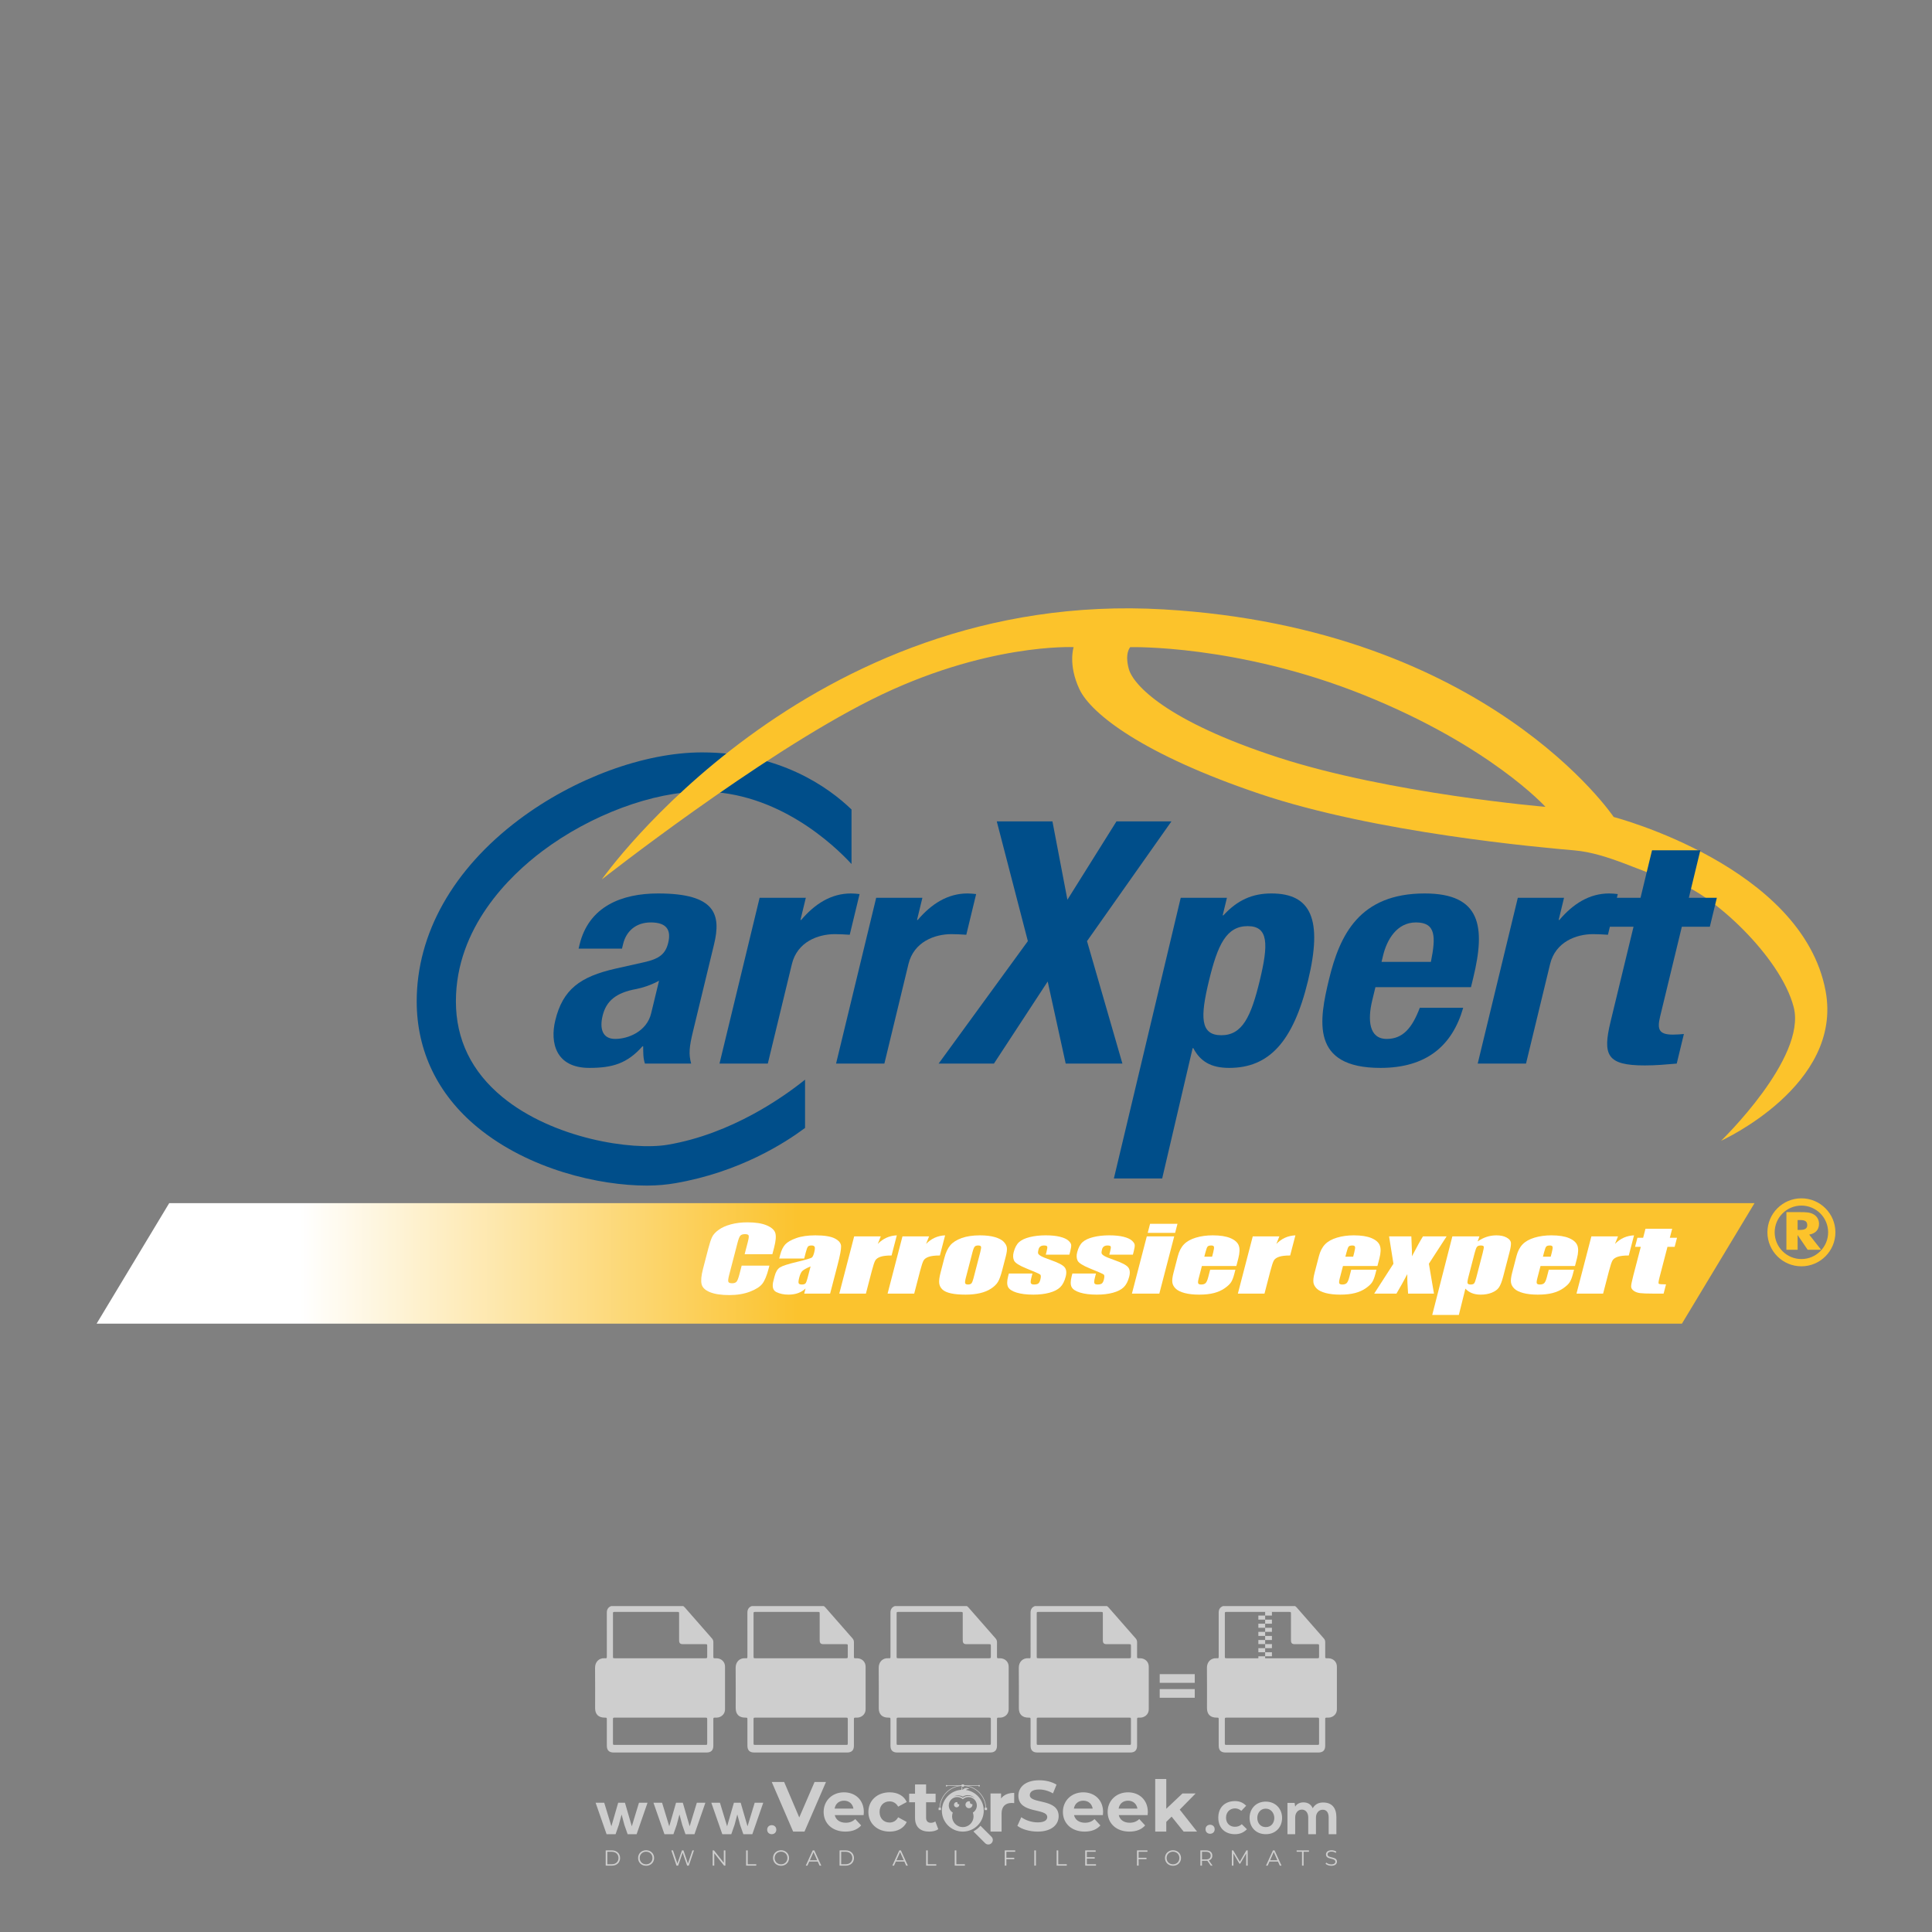 <?xml version="1.0" encoding="iso-8859-1"?>
<!-- Generator: Adobe Illustrator 24.3.0, SVG Export Plug-In . SVG Version: 6.00 Build 0)  -->
<svg version="1.1" id="Layer_1" xmlns="http://www.w3.org/2000/svg" xmlns:xlink="http://www.w3.org/1999/xlink" x="0px" y="0px"
	 viewBox="0 0 500 500" style="enable-background:new 0 0 500 500;" xml:space="preserve">
<rect x="0" y="0" width="500" height="500" fill="#808080" stroke="none"/>
<g id="watermark_1_">
	<g>
		<g id="watermark" style="opacity:0.61;">
			<g>
				<g>
					<g>
						<g>
							<polygon style="fill:#FFFFFF;" points="213.765,461.172 208.204,474.017 205.268,474.017 199.726,461.172 202.938,461.172 
								206.846,470.347 210.81,461.172 							"/>
						</g>
						<g>
							<path style="fill:#FFFFFF;" d="M223.507,469.741h-7.469c0.275,1.23,1.321,1.982,2.826,1.982c1.046,0,1.798-0.312,2.477-0.954
								l1.523,1.651c-0.917,1.046-2.294,1.597-4.074,1.597c-3.413,0-5.634-2.147-5.634-5.083c0-2.954,2.257-5.083,5.267-5.083
								c2.899,0,5.138,1.945,5.138,5.12C223.562,469.191,223.526,469.503,223.507,469.741 M216.002,468.071h4.863
								c-0.202-1.248-1.138-2.055-2.422-2.055C217.139,466.016,216.204,466.805,216.002,468.071"/>
						</g>
						<g>
							<path style="fill:#FFFFFF;" d="M224.735,468.934c0-2.973,2.294-5.083,5.505-5.083c2.074,0,3.707,0.899,4.423,2.514
								l-2.22,1.193c-0.532-0.936-1.321-1.358-2.221-1.358c-1.45,0-2.587,1.009-2.587,2.734c0,1.725,1.138,2.734,2.587,2.734
								c0.899,0,1.688-0.404,2.221-1.358l2.22,1.211c-0.716,1.578-2.349,2.495-4.423,2.495
								C227.029,474.017,224.735,471.907,224.735,468.934"/>
						</g>
						<g>
							<path style="fill:#FFFFFF;" d="M242.828,473.393c-0.587,0.422-1.45,0.624-2.331,0.624c-2.33,0-3.688-1.193-3.688-3.542
								v-4.055h-1.523v-2.202h1.523v-2.404h2.863v2.404h2.459v2.202h-2.459v4.019c0,0.844,0.458,1.303,1.229,1.303
								c0.422,0,0.844-0.128,1.156-0.367L242.828,473.393z"/>
						</g>
					</g>
					<g>
						<path style="fill:#FFFFFF;" d="M262.474,463.997v2.643c-0.238-0.018-0.422-0.037-0.642-0.037
							c-1.578,0-2.624,0.862-2.624,2.753v4.661h-2.863v-9.873h2.734v1.303C259.776,464.493,260.951,463.997,262.474,463.997"/>
					</g>
					<g>
						<path style="fill:#FFFFFF;" d="M263.299,472.53l1.009-2.239c1.083,0.789,2.697,1.339,4.239,1.339
							c1.762,0,2.477-0.587,2.477-1.376c0-2.404-7.469-0.752-7.469-5.524c0-2.184,1.762-4,5.413-4c1.615,0,3.267,0.385,4.459,1.138
							l-0.918,2.257c-1.193-0.679-2.422-1.009-3.56-1.009c-1.761,0-2.44,0.66-2.44,1.468c0,2.367,7.468,0.734,7.468,5.45
							c0,2.147-1.78,3.982-5.45,3.982C266.492,474.017,264.437,473.411,263.299,472.53"/>
					</g>
					<g>
						<path style="fill:#FFFFFF;" d="M285.428,469.741h-7.469c0.275,1.23,1.321,1.982,2.826,1.982c1.046,0,1.798-0.312,2.477-0.954
							l1.523,1.651c-0.918,1.046-2.294,1.597-4.074,1.597c-3.413,0-5.634-2.147-5.634-5.083c0-2.954,2.257-5.083,5.267-5.083
							c2.9,0,5.138,1.945,5.138,5.12C285.484,469.191,285.447,469.503,285.428,469.741 M277.923,468.071h4.863
							c-0.202-1.248-1.138-2.055-2.422-2.055C279.061,466.016,278.125,466.805,277.923,468.071"/>
					</g>
					<g>
						<path style="fill:#FFFFFF;" d="M297.007,469.741h-7.469c0.275,1.23,1.321,1.982,2.826,1.982c1.046,0,1.798-0.312,2.477-0.954
							l1.523,1.651c-0.918,1.046-2.294,1.597-4.074,1.597c-3.413,0-5.634-2.147-5.634-5.083c0-2.954,2.257-5.083,5.267-5.083
							c2.899,0,5.138,1.945,5.138,5.12C297.062,469.191,297.025,469.503,297.007,469.741 M289.501,468.071h4.863
							c-0.202-1.248-1.138-2.055-2.422-2.055C290.639,466.016,289.703,466.805,289.501,468.071"/>
					</g>
					<g>
						<polygon style="fill:#FFFFFF;" points="303.208,470.145 301.831,471.503 301.831,474.017 298.969,474.017 298.969,460.401 
							301.831,460.401 301.831,468.108 306.016,464.144 309.429,464.144 305.318,468.328 309.796,474.017 306.327,474.017 						"/>
					</g>
					<g>
						<path style="fill:#FFFFFF;" d="M256.601,475.359L256.601,475.359l-2.86-2.86c-0.435,0.508-0.953,0.943-1.534,1.284
							c-0.092,0.069-0.186,0.136-0.283,0.199l3.027,3.027c0.456,0.456,1.195,0.456,1.65,0
							C257.057,476.554,257.057,475.815,256.601,475.359"/>
					</g>
					<g>
						<path style="fill:#FFFFFF;" d="M249.984,463.244c0.221-0.173,0.495-0.281,0.797-0.281c0.042,0,0.083,0.002,0.124,0.006
							c-0.214-0.156-0.478-0.249-0.764-0.249c-0.395,0-0.744,0.18-0.981,0.458c-0.051,0-0.1,0.006-0.151,0.008
							c0.039-0.077,0.064-0.162,0.064-0.255c0-0.234-0.143-0.434-0.346-0.519c0.087,0.126,0.138,0.279,0.138,0.445
							c0,0.122-0.031,0.237-0.081,0.341c-2.811,0.201-5.03,2.539-5.03,5.4c0,2.993,2.426,5.42,5.42,5.42
							c2.993,0,5.42-2.426,5.42-5.42C254.595,465.879,252.593,463.635,249.984,463.244 M247.983,464.656
							c0.435,0,0.844,0.112,1.199,0.309c0.374-0.245,0.82-0.387,1.299-0.387c0.711,0,1.348,0.312,1.784,0.806
							c-0.435-0.379-1.004-0.61-1.627-0.61c-0.449,0-0.87,0.12-1.234,0.329c-0.079,0.046-0.156,0.096-0.229,0.15
							c-0.065-0.048-0.133-0.093-0.204-0.134c-0.369-0.219-0.8-0.344-1.26-0.344c-0.3,0-0.588,0.054-0.854,0.152
							C247.196,464.754,247.578,464.656,247.983,464.656 M251.772,469.098c0.115,0.305,0.181,0.634,0.181,0.979
							c0,1.534-1.244,2.777-2.778,2.777c-1.534,0-2.777-1.243-2.777-2.777c0-0.345,0.066-0.674,0.181-0.979
							c-0.62-0.382-1.035-1.064-1.035-1.846c0-1.197,0.971-2.168,2.168-2.168c0.565,0,1.078,0.218,1.463,0.572
							c0.386-0.354,0.899-0.572,1.464-0.572c1.197,0,2.168,0.971,2.168,2.168C252.807,468.034,252.392,468.716,251.772,469.098"/>
					</g>
					<g>
						<path style="fill:#FFFFFF;" d="M251.666,467.061c0,0.497-0.404,0.901-0.901,0.901c-0.497,0-0.901-0.404-0.901-0.901
							s0.404-0.901,0.901-0.901c0.101,0,0.197,0.017,0.287,0.047c-0.03,0.062-0.045,0.132-0.045,0.204
							c0,0.273,0.221,0.494,0.494,0.494c0.05,0,0.099-0.008,0.146-0.022C251.66,466.941,251.666,467,251.666,467.061"/>
					</g>
					<g>
						<path style="fill:#FFFFFF;" d="M248.255,467.061c0,0.376-0.305,0.681-0.681,0.681c-0.376,0-0.681-0.305-0.681-0.681
							s0.305-0.681,0.681-0.681c0.076,0,0.149,0.013,0.217,0.035c-0.023,0.047-0.034,0.1-0.034,0.155
							c0,0.206,0.167,0.374,0.374,0.374c0.038,0,0.075-0.006,0.11-0.017C248.25,466.97,248.255,467.015,248.255,467.061"/>
					</g>
					<g>
						<g>
							<g>
								<rect x="242.908" y="467.83" style="fill:#FFFFFF;" width="0.616" height="0.616"/>
							</g>
							<g>
								<rect x="254.827" y="467.83" style="fill:#FFFFFF;" width="0.616" height="0.616"/>
							</g>
							<g>
								<path style="fill:#FFFFFF;" d="M255.205,468.082h-0.14c0-3.248-2.642-5.89-5.89-5.89c-3.248,0-5.89,2.642-5.89,5.89h-0.14
									c0-1.611,0.627-3.125,1.766-4.264c1.139-1.139,2.653-1.766,4.264-1.766c1.611,0,3.125,0.627,4.264,1.766
									C254.578,464.957,255.205,466.471,255.205,468.082"/>
							</g>
						</g>
						<g>
							<rect x="248.868" y="461.814" style="fill:#FFFFFF;" width="0.616" height="0.616"/>
						</g>
						<g>
							<rect x="244.95" y="462.052" style="fill:#FFFFFF;" width="8.45" height="0.14"/>
						</g>
						<g>
							<path style="fill:#FFFFFF;" d="M245.174,462.15c0,0.108-0.088,0.196-0.196,0.196c-0.108,0-0.196-0.088-0.196-0.196
								c0-0.108,0.088-0.196,0.196-0.196C245.086,461.954,245.174,462.042,245.174,462.15"/>
						</g>
						<g>
							<path style="fill:#FFFFFF;" d="M253.596,462.15c0,0.108-0.088,0.196-0.196,0.196c-0.108,0-0.196-0.088-0.196-0.196
								c0-0.108,0.088-0.196,0.196-0.196C253.509,461.954,253.596,462.042,253.596,462.15"/>
						</g>
					</g>
				</g>
				<g>
					<path style="fill:#FFFFFF;" d="M314.356,473.409c0,1.559-2.364,1.559-2.364,0C311.993,471.851,314.356,471.851,314.356,473.409
						z"/>
				</g>
				<g>
					<g>
						<g>
							<path style="fill:#FFFFFF;" d="M161.739,466.549l1.772,6.088l1.855-6.088h2.215l-2.823,8.14h-2.33l-0.837-2.396l-0.722-2.708
								l-0.722,2.708l-0.837,2.396h-2.33l-2.839-8.14h2.231l1.855,6.088l1.756-6.088H161.739z"/>
						</g>
						<g>
							<path style="fill:#FFFFFF;" d="M176.713,466.549l1.772,6.088l1.855-6.088h2.215l-2.823,8.14h-2.33l-0.837-2.396l-0.722-2.708
								l-0.722,2.708l-0.837,2.396h-2.33l-2.839-8.14h2.231l1.855,6.088l1.756-6.088H176.713z"/>
						</g>
						<g>
							<path style="fill:#FFFFFF;" d="M191.687,466.549l1.772,6.088l1.855-6.088h2.215l-2.823,8.14h-2.33l-0.837-2.396l-0.722-2.708
								l-0.722,2.708l-0.837,2.396h-2.33l-2.839-8.14h2.231l1.855,6.088l1.756-6.088H191.687z"/>
						</g>
					</g>
					<g>
						<path style="fill:#FFFFFF;" d="M200.908,473.52c0,1.559-2.364,1.559-2.364,0C198.545,471.962,200.908,471.962,200.908,473.52z
							"/>
					</g>
					<g>
						<path style="fill:#FFFFFF;" d="M322.71,473.409c-0.935,0.919-1.919,1.28-3.117,1.28c-2.346,0-4.3-1.411-4.3-4.282
							s1.953-4.284,4.3-4.284c1.149,0,2.035,0.329,2.921,1.199l-1.264,1.329c-0.476-0.428-1.066-0.64-1.623-0.64
							c-1.346,0-2.33,0.985-2.33,2.396c0,1.542,1.05,2.362,2.297,2.362c0.64,0,1.28-0.18,1.772-0.672L322.71,473.409z"/>
					</g>
					<g>
						<path style="fill:#FFFFFF;" d="M331.805,470.472c0,2.33-1.591,4.217-4.217,4.217c-2.626,0-4.201-1.887-4.201-4.217
							c0-2.314,1.609-4.217,4.185-4.217C330.149,466.255,331.805,468.158,331.805,470.472z M325.389,470.472
							c0,1.231,0.739,2.38,2.199,2.38c1.46,0,2.199-1.149,2.199-2.38c0-1.215-0.854-2.396-2.199-2.396
							C326.144,468.077,325.389,469.258,325.389,470.472z"/>
					</g>
					<g>
						<path style="fill:#FFFFFF;" d="M338.572,474.689v-4.332c0-1.068-0.559-2.035-1.658-2.035c-1.082,0-1.722,0.967-1.722,2.035
							v4.332h-2.003v-8.107h1.855l0.148,0.985c0.426-0.82,1.362-1.116,2.133-1.116c0.969,0,1.937,0.394,2.396,1.51
							c0.723-1.149,1.658-1.478,2.708-1.478c2.297,0,3.43,1.412,3.43,3.84v4.365h-2.003v-4.365c0-1.066-0.442-1.97-1.526-1.97
							c-1.082,0-1.756,0.935-1.756,2.003v4.332H338.572z"/>
					</g>
				</g>
			</g>
		</g>
		<g style="opacity:0.61;">
			<g>
				<g>
					<path style="fill:#FFFFFF;" d="M345.988,431.299c-0.006-1.224-0.959-2.121-2.189-2.14c-0.924-0.014-0.832,0.12-0.834-0.867
						c-0.003-1.097-0.007-2.194,0.003-3.292c0.003-0.379-0.112-0.691-0.362-0.976c-2.342-2.668-4.678-5.342-7.019-8.011
						c-0.12-0.137-0.275-0.244-0.414-0.366c-6.214,0-12.427,0-18.641,0c-0.794,0.293-1.14,0.868-1.138,1.709
						c0.01,3.748,0.004,7.496,0.004,11.243c0,0.556-0.003,0.589-0.55,0.551c-1.497-0.102-2.516,0.986-2.497,2.492
						c0.044,3.476,0.013,6.953,0.014,10.429c0.001,1.58,0.867,2.443,2.45,2.449c0.582,0.002,0.582,0.002,0.582,0.6
						c0,2.219-0.001,4.438,0.001,6.657c0.001,1.192,0.58,1.771,1.768,1.771c8.013,0.001,16.027,0.001,24.04,0
						c1.168,0,1.755-0.583,1.757-1.745c0.002-2.256,0-4.512,0.001-6.768c0-0.512,0.002-0.511,0.52-0.515
						c0.271-0.002,0.541,0.008,0.809-0.058c0.996-0.246,1.69-1.044,1.694-2.069C346.003,438.696,346.005,434.997,345.988,431.299z
						 M317.537,417.162c5.337,0,10.674,0,16.01,0c0.548,0,0.554,0.007,0.554,0.561c0.001,2.243-0.001,4.486,0.001,6.73
						c0.001,0.811,0.249,1.059,1.06,1.059c1.91,0.001,3.821,0,5.731,0.001c0.458,0,0.479,0.021,0.481,0.483
						c0.003,0.887,0.002,1.775,0,2.662c-0.001,0.477-0.024,0.498-0.504,0.499c-3.895,0.001-7.79,0-11.684,0
						c-3.882,0-7.765,0-11.647,0c-0.55,0-0.552-0.001-0.552-0.561c-0.001-3.624-0.001-7.247,0-10.871
						C316.987,417.166,316.991,417.162,317.537,417.162z M340.822,451.579c-3.883,0.001-7.766,0-11.65,0c-3.871,0-7.742,0-11.613,0
						c-0.572,0-0.574-0.002-0.574-0.579c-0.001-1.997-0.001-3.994,0.001-5.991c0-0.464,0.023-0.486,0.478-0.487
						c7.803-0.001,15.607-0.001,23.41,0c0.478,0,0.499,0.02,0.499,0.503c0.002,1.997,0.001,3.994,0,5.991
						C341.375,451.574,341.37,451.579,340.822,451.579z"/>
				</g>
				<g>
					<g>
						<rect x="327.418" y="417.053" style="fill:#FFFFFF;" width="1.757" height="1.054"/>
					</g>
					<g>
						<rect x="325.662" y="418.107" style="fill:#FFFFFF;" width="1.757" height="1.054"/>
					</g>
					<g>
						<rect x="327.418" y="419.161" style="fill:#FFFFFF;" width="1.757" height="1.054"/>
					</g>
					<g>
						<rect x="325.662" y="420.215" style="fill:#FFFFFF;" width="1.757" height="1.054"/>
					</g>
					<g>
						<rect x="327.418" y="421.269" style="fill:#FFFFFF;" width="1.757" height="1.054"/>
					</g>
					<g>
						<rect x="325.662" y="422.323" style="fill:#FFFFFF;" width="1.757" height="1.054"/>
					</g>
					<g>
						<rect x="327.418" y="423.378" style="fill:#FFFFFF;" width="1.757" height="1.054"/>
					</g>
					<g>
						<rect x="325.662" y="424.432" style="fill:#FFFFFF;" width="1.757" height="1.054"/>
					</g>
					<g>
						<rect x="327.418" y="425.486" style="fill:#FFFFFF;" width="1.757" height="1.054"/>
					</g>
					<g>
						<rect x="325.662" y="426.54" style="fill:#FFFFFF;" width="1.757" height="1.054"/>
					</g>
					<g>
						<rect x="327.418" y="427.594" style="fill:#FFFFFF;" width="1.757" height="1.054"/>
					</g>
					<g>
						<rect x="325.662" y="428.648" style="fill:#FFFFFF;" width="1.757" height="1.054"/>
					</g>
				</g>
			</g>
			<g>
				<path style="fill:#FFFFFF;" d="M187.637,431.299c-0.006-1.224-0.959-2.121-2.189-2.14c-0.924-0.014-0.832,0.12-0.834-0.867
					c-0.003-1.097-0.007-2.194,0.003-3.292c0.003-0.379-0.112-0.691-0.362-0.976c-2.342-2.668-4.678-5.342-7.019-8.011
					c-0.12-0.137-0.275-0.244-0.414-0.366c-6.214,0-12.427,0-18.641,0c-0.794,0.293-1.14,0.868-1.138,1.709
					c0.01,3.748,0.004,7.496,0.004,11.243c0,0.556-0.003,0.589-0.55,0.551c-1.497-0.102-2.516,0.986-2.497,2.492
					c0.044,3.476,0.013,6.953,0.014,10.429c0.001,1.58,0.867,2.443,2.45,2.449c0.582,0.002,0.582,0.002,0.582,0.6
					c0,2.219-0.001,4.438,0.001,6.657c0.001,1.192,0.58,1.771,1.768,1.771c8.013,0.001,16.027,0.001,24.04,0
					c1.168,0,1.755-0.583,1.757-1.745c0.002-2.256,0-4.512,0.001-6.768c0-0.512,0.002-0.511,0.52-0.515
					c0.271-0.002,0.541,0.008,0.809-0.058c0.996-0.246,1.69-1.044,1.694-2.069C187.652,438.696,187.655,434.997,187.637,431.299z
					 M159.187,417.162c5.337,0,10.674,0,16.01,0c0.548,0,0.554,0.007,0.554,0.561c0.001,2.243-0.001,4.486,0.001,6.73
					c0.001,0.811,0.249,1.059,1.06,1.059c1.91,0.001,3.821,0,5.731,0.001c0.458,0,0.479,0.021,0.481,0.483
					c0.003,0.887,0.002,1.775,0,2.662c-0.001,0.477-0.024,0.498-0.504,0.499c-3.895,0.001-7.79,0-11.684,0
					c-3.882,0-7.765,0-11.647,0c-0.55,0-0.552-0.001-0.552-0.561c-0.001-3.624-0.001-7.247,0-10.871
					C158.636,417.166,158.64,417.162,159.187,417.162z M182.472,451.579c-3.883,0.001-7.766,0-11.65,0c-3.871,0-7.742,0-11.613,0
					c-0.572,0-0.574-0.002-0.574-0.579c-0.001-1.997-0.001-3.994,0.001-5.991c0-0.464,0.023-0.486,0.478-0.487
					c7.803-0.001,15.607-0.001,23.41,0c0.478,0,0.499,0.02,0.499,0.503c0.002,1.997,0.001,3.994,0,5.991
					C183.024,451.574,183.019,451.579,182.472,451.579z"/>
			</g>
			<g>
				<path style="fill:#FFFFFF;" d="M159.779,440.669v-7.897h2.779c0.375,0,0.726,0.061,1.053,0.182
					c0.327,0.121,0.612,0.292,0.855,0.513c0.242,0.221,0.434,0.483,0.573,0.789c0.14,0.305,0.21,0.642,0.21,1.009
					c0,0.375-0.07,0.715-0.21,1.02c-0.14,0.305-0.331,0.568-0.573,0.789c-0.243,0.221-0.528,0.392-0.855,0.513
					c-0.327,0.121-0.678,0.182-1.053,0.182h-1.29v2.901H159.779z M162.58,436.356c0.39,0,0.684-0.111,0.882-0.331
					c0.199-0.22,0.298-0.474,0.298-0.761c0-0.14-0.024-0.276-0.072-0.408c-0.048-0.132-0.121-0.248-0.221-0.347
					c-0.099-0.099-0.223-0.178-0.37-0.237c-0.147-0.059-0.32-0.089-0.518-0.089h-1.312v2.173H162.58z"/>
				<path style="fill:#FFFFFF;" d="M166.308,432.771h1.731l3.177,5.294h0.088l-0.088-1.522v-3.772h1.478v7.897h-1.566l-3.353-5.592
					h-0.088l0.088,1.522v4.07h-1.467V432.771z"/>
				<path style="fill:#FFFFFF;" d="M177.922,436.334h3.872c0.022,0.089,0.04,0.195,0.055,0.32c0.014,0.125,0.022,0.25,0.022,0.375
					c0,0.507-0.077,0.985-0.231,1.434c-0.154,0.449-0.397,0.849-0.728,1.202c-0.353,0.375-0.776,0.666-1.268,0.871
					c-0.493,0.206-1.055,0.309-1.688,0.309c-0.574,0-1.114-0.103-1.622-0.309c-0.507-0.206-0.948-0.492-1.323-0.86
					c-0.375-0.367-0.673-0.803-0.894-1.307c-0.221-0.504-0.331-1.053-0.331-1.649c0-0.595,0.11-1.145,0.331-1.649
					c0.221-0.504,0.518-0.939,0.894-1.307c0.375-0.367,0.816-0.654,1.323-0.86c0.507-0.206,1.048-0.309,1.622-0.309
					c0.64,0,1.211,0.11,1.715,0.331c0.504,0.221,0.935,0.526,1.296,0.915l-1.025,1.004c-0.258-0.272-0.544-0.48-0.861-0.623
					c-0.316-0.143-0.695-0.215-1.136-0.215c-0.361,0-0.703,0.065-1.026,0.193c-0.324,0.129-0.607,0.311-0.85,0.546
					c-0.242,0.235-0.436,0.52-0.579,0.855c-0.143,0.335-0.215,0.708-0.215,1.119c0,0.412,0.072,0.785,0.215,1.12
					c0.143,0.335,0.338,0.62,0.584,0.855c0.246,0.235,0.531,0.418,0.855,0.546c0.323,0.129,0.669,0.193,1.037,0.193
					c0.419,0,0.773-0.061,1.064-0.182c0.29-0.121,0.538-0.278,0.744-0.469c0.148-0.132,0.275-0.3,0.381-0.502
					c0.106-0.202,0.189-0.428,0.248-0.678h-2.482V436.334z"/>
			</g>
			<g>
				<path style="fill:#FFFFFF;" d="M224.019,431.299c-0.006-1.224-0.959-2.121-2.189-2.14c-0.924-0.014-0.832,0.12-0.834-0.867
					c-0.003-1.097-0.007-2.194,0.003-3.292c0.003-0.379-0.112-0.691-0.362-0.976c-2.342-2.668-4.678-5.342-7.019-8.011
					c-0.12-0.137-0.275-0.244-0.414-0.366c-6.214,0-12.427,0-18.641,0c-0.794,0.293-1.14,0.868-1.138,1.709
					c0.01,3.748,0.004,7.496,0.004,11.243c0,0.556-0.003,0.589-0.55,0.551c-1.497-0.102-2.516,0.986-2.497,2.492
					c0.044,3.476,0.013,6.953,0.014,10.429c0.001,1.58,0.867,2.443,2.45,2.449c0.582,0.002,0.582,0.002,0.582,0.6
					c0,2.219-0.001,4.438,0.001,6.657c0.001,1.192,0.58,1.771,1.768,1.771c8.013,0.001,16.027,0.001,24.04,0
					c1.168,0,1.755-0.583,1.757-1.745c0.002-2.256,0-4.512,0.001-6.768c0-0.512,0.002-0.511,0.52-0.515
					c0.271-0.002,0.541,0.008,0.809-0.058c0.997-0.246,1.69-1.044,1.694-2.069C224.034,438.696,224.036,434.997,224.019,431.299z
					 M195.568,417.162c5.337,0,10.674,0,16.01,0c0.548,0,0.554,0.007,0.554,0.561c0.001,2.243-0.001,4.486,0.001,6.73
					c0.001,0.811,0.249,1.059,1.06,1.059c1.91,0.001,3.821,0,5.731,0.001c0.458,0,0.479,0.021,0.481,0.483
					c0.003,0.887,0.002,1.775,0,2.662c-0.001,0.477-0.024,0.498-0.504,0.499c-3.895,0.001-7.79,0-11.684,0
					c-3.882,0-7.765,0-11.647,0c-0.55,0-0.552-0.001-0.552-0.561c-0.001-3.624-0.001-7.247,0-10.871
					C195.018,417.166,195.022,417.162,195.568,417.162z M218.854,451.579c-3.883,0.001-7.766,0-11.65,0c-3.871,0-7.742,0-11.613,0
					c-0.572,0-0.574-0.002-0.574-0.579c-0.001-1.997-0.001-3.994,0.001-5.991c0-0.464,0.023-0.486,0.478-0.487
					c7.803-0.001,15.607-0.001,23.41,0c0.478,0,0.499,0.02,0.499,0.503c0.002,1.997,0.001,3.994,0,5.991
					C219.406,451.574,219.401,451.579,218.854,451.579z"/>
			</g>
			<g>
				<path style="fill:#FFFFFF;" d="M205.111,432.771h1.699l2.967,7.897h-1.644l-0.651-1.886h-3.044l-0.651,1.886h-1.643
					L205.111,432.771z M206.997,437.415l-0.706-1.974l-0.287-0.96h-0.088l-0.287,0.96l-0.706,1.974H206.997z"/>
				<path style="fill:#FFFFFF;" d="M211.331,434.536c-0.125,0-0.245-0.024-0.359-0.072c-0.114-0.048-0.213-0.114-0.298-0.199
					c-0.084-0.084-0.151-0.182-0.198-0.292c-0.048-0.11-0.072-0.232-0.072-0.364s0.024-0.254,0.072-0.364
					c0.048-0.11,0.114-0.208,0.198-0.292c0.084-0.084,0.184-0.151,0.298-0.198c0.114-0.048,0.233-0.072,0.359-0.072
					c0.257,0,0.478,0.09,0.662,0.27c0.184,0.181,0.276,0.399,0.276,0.656s-0.092,0.476-0.276,0.656
					C211.809,434.446,211.589,434.536,211.331,434.536z M210.615,440.669v-5.404h1.445v5.404H210.615z"/>
			</g>
			<g>
				<path style="fill:#FFFFFF;" d="M261.044,431.299c-0.006-1.224-0.959-2.121-2.189-2.14c-0.924-0.014-0.832,0.12-0.834-0.867
					c-0.003-1.097-0.007-2.194,0.003-3.292c0.003-0.379-0.112-0.691-0.362-0.976c-2.342-2.668-4.678-5.342-7.019-8.011
					c-0.12-0.137-0.275-0.244-0.414-0.366c-6.214,0-12.427,0-18.641,0c-0.794,0.293-1.14,0.868-1.138,1.709
					c0.01,3.748,0.004,7.496,0.004,11.243c0,0.556-0.003,0.589-0.55,0.551c-1.497-0.102-2.516,0.986-2.497,2.492
					c0.044,3.476,0.013,6.953,0.014,10.429c0.001,1.58,0.867,2.443,2.45,2.449c0.582,0.002,0.582,0.002,0.582,0.6
					c0,2.219-0.001,4.438,0.001,6.657c0.001,1.192,0.58,1.771,1.768,1.771c8.013,0.001,16.027,0.001,24.04,0
					c1.168,0,1.755-0.583,1.757-1.745c0.002-2.256,0-4.512,0.001-6.768c0-0.512,0.002-0.511,0.52-0.515
					c0.271-0.002,0.541,0.008,0.809-0.058c0.996-0.246,1.69-1.044,1.694-2.069C261.059,438.696,261.061,434.997,261.044,431.299z
					 M232.593,417.162c5.337,0,10.674,0,16.01,0c0.548,0,0.554,0.007,0.554,0.561c0.001,2.243-0.001,4.486,0.001,6.73
					c0.001,0.811,0.249,1.059,1.06,1.059c1.91,0.001,3.821,0,5.731,0.001c0.458,0,0.479,0.021,0.481,0.483
					c0.003,0.887,0.002,1.775,0,2.662c-0.001,0.477-0.024,0.498-0.504,0.499c-3.895,0.001-7.79,0-11.684,0
					c-3.882,0-7.765,0-11.647,0c-0.55,0-0.552-0.001-0.552-0.561c-0.001-3.624-0.001-7.247,0-10.871
					C232.042,417.166,232.047,417.162,232.593,417.162z M255.878,451.579c-3.883,0.001-7.766,0-11.65,0c-3.871,0-7.742,0-11.613,0
					c-0.572,0-0.574-0.002-0.574-0.579c-0.001-1.997-0.001-3.994,0.001-5.991c0-0.464,0.023-0.486,0.478-0.487
					c7.803-0.001,15.607-0.001,23.41,0c0.478,0,0.499,0.02,0.499,0.503c0.002,1.997,0.001,3.994,0,5.991
					C256.431,451.574,256.426,451.579,255.878,451.579z"/>
			</g>
			<g>
				<path style="fill:#FFFFFF;" d="M236.361,440.845c-0.338,0-0.662-0.048-0.971-0.143c-0.309-0.095-0.592-0.239-0.849-0.43
					c-0.257-0.191-0.481-0.425-0.673-0.7c-0.191-0.276-0.342-0.597-0.452-0.965l1.401-0.551c0.103,0.397,0.283,0.726,0.54,0.987
					c0.257,0.261,0.596,0.392,1.015,0.392c0.154,0,0.303-0.02,0.447-0.061c0.143-0.04,0.272-0.099,0.386-0.176
					s0.204-0.175,0.27-0.292c0.066-0.118,0.099-0.254,0.099-0.408c0-0.147-0.026-0.279-0.077-0.397
					c-0.051-0.117-0.138-0.227-0.259-0.331c-0.121-0.103-0.28-0.202-0.475-0.298c-0.195-0.095-0.435-0.195-0.722-0.298l-0.485-0.176
					c-0.213-0.073-0.429-0.173-0.645-0.298c-0.217-0.125-0.413-0.276-0.59-0.452c-0.177-0.176-0.322-0.384-0.436-0.623
					c-0.114-0.239-0.171-0.509-0.171-0.81c0-0.309,0.06-0.597,0.182-0.866c0.121-0.268,0.294-0.503,0.518-0.706
					c0.224-0.202,0.492-0.36,0.805-0.474s0.66-0.171,1.042-0.171c0.397,0,0.74,0.053,1.031,0.16
					c0.291,0.107,0.537,0.243,0.739,0.408c0.202,0.165,0.366,0.348,0.491,0.546c0.125,0.199,0.217,0.386,0.276,0.563l-1.312,0.551
					c-0.074-0.221-0.208-0.419-0.402-0.596c-0.195-0.176-0.462-0.265-0.8-0.265c-0.324,0-0.592,0.075-0.805,0.226
					c-0.213,0.151-0.32,0.348-0.32,0.59c0,0.235,0.103,0.436,0.309,0.601c0.206,0.165,0.533,0.325,0.982,0.48l0.497,0.165
					c0.316,0.111,0.605,0.237,0.866,0.381c0.261,0.143,0.485,0.314,0.673,0.513c0.187,0.199,0.331,0.425,0.43,0.678
					c0.1,0.254,0.149,0.546,0.149,0.877c0,0.412-0.083,0.767-0.248,1.064c-0.165,0.298-0.377,0.542-0.634,0.734
					c-0.258,0.191-0.548,0.335-0.872,0.43C236.986,440.797,236.67,440.845,236.361,440.845z"/>
				<path style="fill:#FFFFFF;" d="M239.516,432.771h1.61l1.633,4.754l0.287,1.015h0.088l0.309-1.015l1.699-4.754h1.61l-2.879,7.897
					h-1.566L239.516,432.771z"/>
				<path style="fill:#FFFFFF;" d="M251.097,436.334h3.871c0.022,0.089,0.04,0.195,0.055,0.32c0.015,0.125,0.023,0.25,0.023,0.375
					c0,0.507-0.078,0.985-0.232,1.434c-0.154,0.449-0.397,0.849-0.728,1.202c-0.353,0.375-0.775,0.666-1.268,0.871
					c-0.493,0.206-1.055,0.309-1.688,0.309c-0.574,0-1.114-0.103-1.621-0.309c-0.507-0.206-0.949-0.492-1.324-0.86
					c-0.375-0.367-0.673-0.803-0.894-1.307c-0.22-0.504-0.331-1.053-0.331-1.649c0-0.595,0.11-1.145,0.331-1.649
					c0.221-0.504,0.518-0.939,0.894-1.307c0.375-0.367,0.816-0.654,1.324-0.86c0.507-0.206,1.047-0.309,1.621-0.309
					c0.64,0,1.211,0.11,1.715,0.331c0.504,0.221,0.936,0.526,1.296,0.915l-1.026,1.004c-0.257-0.272-0.544-0.48-0.861-0.623
					c-0.316-0.143-0.694-0.215-1.136-0.215c-0.36,0-0.702,0.065-1.026,0.193c-0.323,0.129-0.607,0.311-0.849,0.546
					c-0.243,0.235-0.436,0.52-0.579,0.855c-0.143,0.335-0.215,0.708-0.215,1.119c0,0.412,0.072,0.785,0.215,1.12
					c0.143,0.335,0.338,0.62,0.585,0.855c0.246,0.235,0.531,0.418,0.854,0.546c0.324,0.129,0.669,0.193,1.037,0.193
					c0.419,0,0.774-0.061,1.064-0.182c0.29-0.121,0.539-0.278,0.745-0.469c0.147-0.132,0.274-0.3,0.38-0.502
					c0.107-0.202,0.189-0.428,0.248-0.678h-2.482V436.334z"/>
			</g>
			<g>
				<path style="fill:#FFFFFF;" d="M297.3,431.299c-0.006-1.224-0.959-2.121-2.189-2.14c-0.924-0.014-0.832,0.12-0.834-0.867
					c-0.003-1.097-0.007-2.194,0.003-3.292c0.003-0.379-0.112-0.691-0.362-0.976c-2.342-2.668-4.678-5.342-7.019-8.011
					c-0.12-0.137-0.275-0.244-0.414-0.366c-6.214,0-12.427,0-18.641,0c-0.794,0.293-1.14,0.868-1.138,1.709
					c0.01,3.748,0.004,7.496,0.004,11.243c0,0.556-0.003,0.589-0.55,0.551c-1.497-0.102-2.516,0.986-2.497,2.492
					c0.044,3.476,0.013,6.953,0.014,10.429c0.001,1.58,0.867,2.443,2.45,2.449c0.582,0.002,0.582,0.002,0.582,0.6
					c0,2.219-0.001,4.438,0.001,6.657c0.001,1.192,0.58,1.771,1.768,1.771c8.013,0.001,16.027,0.001,24.04,0
					c1.168,0,1.755-0.583,1.757-1.745c0.002-2.256,0-4.512,0.001-6.768c0-0.512,0.002-0.511,0.52-0.515
					c0.271-0.002,0.541,0.008,0.809-0.058c0.996-0.246,1.69-1.044,1.694-2.069C297.315,438.696,297.318,434.997,297.3,431.299z
					 M268.85,417.162c5.337,0,10.674,0,16.01,0c0.548,0,0.554,0.007,0.554,0.561c0.001,2.243-0.001,4.486,0.001,6.73
					c0.001,0.811,0.249,1.059,1.06,1.059c1.91,0.001,3.821,0,5.731,0.001c0.458,0,0.479,0.021,0.481,0.483
					c0.003,0.887,0.002,1.775,0,2.662c-0.001,0.477-0.024,0.498-0.504,0.499c-3.895,0.001-7.79,0-11.684,0
					c-3.882,0-7.765,0-11.647,0c-0.55,0-0.552-0.001-0.552-0.561c-0.001-3.624-0.001-7.247,0-10.871
					C268.299,417.166,268.303,417.162,268.85,417.162z M292.135,451.579c-3.883,0.001-7.766,0-11.65,0c-3.871,0-7.742,0-11.613,0
					c-0.572,0-0.574-0.002-0.574-0.579c-0.001-1.997-0.001-3.994,0.001-5.991c0-0.464,0.023-0.486,0.478-0.487
					c7.803-0.001,15.607-0.001,23.41,0c0.478,0,0.499,0.02,0.499,0.503c0.001,1.997,0.001,3.994,0,5.991
					C292.687,451.574,292.682,451.579,292.135,451.579z"/>
			</g>
			<g>
				<path style="fill:#FFFFFF;" d="M272.966,434.183v1.831h3.165v1.412h-3.165v1.831h3.518v1.412h-5.007v-7.897h5.007v1.412H272.966
					z"/>
				<path style="fill:#FFFFFF;" d="M277.852,440.669v-7.897h2.779c0.375,0,0.726,0.061,1.053,0.182
					c0.327,0.121,0.612,0.292,0.855,0.513c0.243,0.221,0.434,0.483,0.574,0.789c0.14,0.305,0.209,0.642,0.209,1.009
					c0,0.375-0.07,0.715-0.209,1.02c-0.14,0.305-0.331,0.568-0.574,0.789c-0.243,0.221-0.528,0.392-0.855,0.513
					c-0.327,0.121-0.678,0.182-1.053,0.182h-1.29v2.901H277.852z M280.653,436.356c0.389,0,0.684-0.111,0.882-0.331
					c0.199-0.22,0.298-0.474,0.298-0.761c0-0.14-0.024-0.276-0.072-0.408c-0.048-0.132-0.121-0.248-0.221-0.347
					c-0.099-0.099-0.222-0.178-0.37-0.237c-0.147-0.059-0.32-0.089-0.518-0.089h-1.312v2.173H280.653z"/>
				<path style="fill:#FFFFFF;" d="M286.797,440.845c-0.338,0-0.662-0.048-0.971-0.143c-0.309-0.095-0.592-0.239-0.849-0.43
					c-0.257-0.191-0.482-0.425-0.673-0.7c-0.191-0.276-0.342-0.597-0.452-0.965l1.401-0.551c0.103,0.397,0.283,0.726,0.541,0.987
					c0.257,0.261,0.595,0.392,1.015,0.392c0.154,0,0.303-0.02,0.447-0.061c0.143-0.04,0.272-0.099,0.386-0.176
					c0.114-0.077,0.204-0.175,0.27-0.292c0.066-0.118,0.1-0.254,0.1-0.408c0-0.147-0.026-0.279-0.077-0.397
					c-0.051-0.117-0.138-0.227-0.259-0.331c-0.121-0.103-0.279-0.202-0.474-0.298c-0.195-0.095-0.436-0.195-0.723-0.298
					l-0.485-0.176c-0.213-0.073-0.428-0.173-0.645-0.298c-0.217-0.125-0.414-0.276-0.59-0.452c-0.176-0.176-0.322-0.384-0.436-0.623
					c-0.114-0.239-0.171-0.509-0.171-0.81c0-0.309,0.061-0.597,0.182-0.866c0.121-0.268,0.294-0.503,0.518-0.706
					c0.224-0.202,0.493-0.36,0.805-0.474c0.312-0.114,0.66-0.171,1.042-0.171c0.397,0,0.741,0.053,1.031,0.16
					c0.29,0.107,0.537,0.243,0.739,0.408c0.202,0.165,0.365,0.348,0.491,0.546c0.125,0.199,0.217,0.386,0.276,0.563l-1.312,0.551
					c-0.074-0.221-0.208-0.419-0.403-0.596c-0.195-0.176-0.462-0.265-0.799-0.265c-0.324,0-0.592,0.075-0.805,0.226
					c-0.213,0.151-0.32,0.348-0.32,0.59c0,0.235,0.103,0.436,0.309,0.601c0.206,0.165,0.533,0.325,0.982,0.48l0.496,0.165
					c0.316,0.111,0.605,0.237,0.866,0.381c0.261,0.143,0.485,0.314,0.673,0.513c0.187,0.199,0.331,0.425,0.43,0.678
					c0.099,0.254,0.149,0.546,0.149,0.877c0,0.412-0.083,0.767-0.248,1.064c-0.165,0.298-0.377,0.542-0.634,0.734
					c-0.258,0.191-0.548,0.335-0.872,0.43C287.422,440.797,287.105,440.845,286.797,440.845z"/>
			</g>
			<g>
				<path style="fill:#FFFFFF;" d="M321.394,439.168l4.004-4.985h-3.827v-1.412h5.559v1.5l-3.96,4.985h4.004v1.412h-5.779V439.168z"
					/>
				<path style="fill:#FFFFFF;" d="M328.409,432.771h1.489v7.897h-1.489V432.771z"/>
				<path style="fill:#FFFFFF;" d="M331.486,440.669v-7.897h2.779c0.375,0,0.726,0.061,1.053,0.182
					c0.327,0.121,0.612,0.292,0.855,0.513s0.434,0.483,0.574,0.789c0.14,0.305,0.209,0.642,0.209,1.009
					c0,0.375-0.07,0.715-0.209,1.02c-0.14,0.305-0.331,0.568-0.574,0.789c-0.243,0.221-0.528,0.392-0.855,0.513
					c-0.327,0.121-0.678,0.182-1.053,0.182h-1.29v2.901H331.486z M334.288,436.356c0.389,0,0.684-0.111,0.882-0.331
					c0.199-0.22,0.298-0.474,0.298-0.761c0-0.14-0.024-0.276-0.072-0.408c-0.048-0.132-0.121-0.248-0.221-0.347
					c-0.099-0.099-0.222-0.178-0.37-0.237c-0.147-0.059-0.32-0.089-0.518-0.089h-1.312v2.173H334.288z"/>
			</g>
		</g>
		<g style="opacity:0.61;">
			<path style="fill:#FFFFFF;" d="M300.133,433.27h9.067v2.242h-9.067V433.27z M300.133,437.136h9.067v2.243h-9.067V437.136z"/>
		</g>
	</g>
	<g style="opacity:0.61;">
		<path style="fill:#FFFFFF;" d="M156.756,478.878h1.607c1.263,0,2.114,0.812,2.114,1.974c0,1.161-0.851,1.973-2.114,1.973h-1.607
			V478.878z M158.34,482.464c1.049,0,1.725-0.665,1.725-1.612c0-0.947-0.677-1.613-1.725-1.613h-1.167v3.225H158.34z"/>
		<path style="fill:#FFFFFF;" d="M165.139,480.851c0-1.15,0.879-2.007,2.075-2.007c1.184,0,2.069,0.851,2.069,2.007
			c0,1.156-0.885,2.007-2.069,2.007C166.019,482.858,165.139,482.002,165.139,480.851z M168.866,480.851
			c0-0.942-0.705-1.635-1.652-1.635c-0.953,0-1.663,0.693-1.663,1.635c0,0.941,0.71,1.635,1.663,1.635
			C168.162,482.486,168.866,481.793,168.866,480.851z"/>
		<path style="fill:#FFFFFF;" d="M179.596,478.878l-1.331,3.947h-0.44l-1.156-3.366l-1.161,3.366h-0.434l-1.331-3.947h0.429
			l1.139,3.394l1.178-3.394h0.389l1.161,3.411l1.156-3.411H179.596z"/>
		<path style="fill:#FFFFFF;" d="M187.731,478.878v3.947h-0.344l-2.537-3.202v3.202h-0.417v-3.947h0.344l2.543,3.203v-3.203H187.731
			z"/>
		<path style="fill:#FFFFFF;" d="M193.093,478.878h0.417v3.586h2.21v0.361h-2.627V478.878z"/>
		<path style="fill:#FFFFFF;" d="M200.061,480.851c0-1.15,0.879-2.007,2.075-2.007c1.184,0,2.069,0.851,2.069,2.007
			c0,1.156-0.885,2.007-2.069,2.007C200.941,482.858,200.061,482.002,200.061,480.851z M203.788,480.851
			c0-0.942-0.705-1.635-1.652-1.635c-0.953,0-1.663,0.693-1.663,1.635c0,0.941,0.71,1.635,1.663,1.635
			C203.083,482.486,203.788,481.793,203.788,480.851z"/>
		<path style="fill:#FFFFFF;" d="M211.636,481.77h-2.199l-0.474,1.054h-0.434l1.804-3.947h0.412l1.804,3.947h-0.44L211.636,481.77z
			 M211.484,481.432l-0.947-2.12l-0.947,2.12H211.484z"/>
		<path style="fill:#FFFFFF;" d="M217.28,478.878h1.607c1.263,0,2.114,0.812,2.114,1.974c0,1.161-0.851,1.973-2.114,1.973h-1.607
			V478.878z M218.864,482.464c1.049,0,1.725-0.665,1.725-1.612c0-0.947-0.677-1.613-1.725-1.613h-1.167v3.225H218.864z"/>
		<path style="fill:#FFFFFF;" d="M234.041,481.77h-2.199l-0.474,1.054h-0.434l1.804-3.947h0.412l1.804,3.947h-0.44L234.041,481.77z
			 M233.889,481.432l-0.947-2.12l-0.947,2.12H233.889z"/>
		<path style="fill:#FFFFFF;" d="M239.685,478.878h0.417v3.586h2.21v0.361h-2.627V478.878z"/>
		<path style="fill:#FFFFFF;" d="M247.082,478.878h0.417v3.586h2.21v0.361h-2.627V478.878z"/>
		<path style="fill:#FFFFFF;" d="M260.449,479.239v1.551h2.041v0.361h-2.041v1.675h-0.417v-3.947h2.706v0.361H260.449z"/>
		<path style="fill:#FFFFFF;" d="M267.678,478.878h0.417v3.947h-0.417V478.878z"/>
		<path style="fill:#FFFFFF;" d="M273.456,478.878h0.417v3.586h2.21v0.361h-2.627V478.878z"/>
		<path style="fill:#FFFFFF;" d="M283.644,482.464v0.361h-2.791v-3.947h2.706v0.361h-2.289v1.404h2.041v0.355h-2.041v1.466H283.644z
			"/>
		<path style="fill:#FFFFFF;" d="M294.672,479.239v1.551h2.041v0.361h-2.041v1.675h-0.417v-3.947h2.706v0.361H294.672z"/>
		<path style="fill:#FFFFFF;" d="M301.5,480.851c0-1.15,0.879-2.007,2.075-2.007c1.184,0,2.069,0.851,2.069,2.007
			c0,1.156-0.885,2.007-2.069,2.007C302.379,482.858,301.5,482.002,301.5,480.851z M305.226,480.851
			c0-0.942-0.705-1.635-1.652-1.635c-0.953,0-1.663,0.693-1.663,1.635c0,0.941,0.71,1.635,1.663,1.635
			C304.522,482.486,305.226,481.793,305.226,480.851z"/>
		<path style="fill:#FFFFFF;" d="M313.351,482.825l-0.902-1.269c-0.102,0.011-0.203,0.017-0.316,0.017h-1.06v1.252h-0.417v-3.947
			h1.477c1.004,0,1.613,0.507,1.613,1.353c0,0.62-0.327,1.054-0.902,1.24l0.964,1.353H313.351z M313.328,480.231
			c0-0.632-0.417-0.992-1.207-0.992h-1.048v1.979h1.048C312.911,481.218,313.328,480.851,313.328,480.231z"/>
		<path style="fill:#FFFFFF;" d="M322.907,478.878v3.947h-0.4v-3.158l-1.551,2.656h-0.197l-1.551-2.639v3.14h-0.4v-3.947h0.344
			l1.714,2.926l1.697-2.926H322.907z"/>
		<path style="fill:#FFFFFF;" d="M330.744,481.77h-2.199l-0.473,1.054h-0.434l1.804-3.947h0.411l1.804,3.947h-0.44L330.744,481.77z
			 M330.592,481.432l-0.947-2.12l-0.947,2.12H330.592z"/>
		<path style="fill:#FFFFFF;" d="M336.957,479.239h-1.387v-0.361h3.192v0.361h-1.387v3.586h-0.417V479.239z"/>
		<path style="fill:#FFFFFF;" d="M343.063,482.346l0.164-0.321c0.282,0.276,0.784,0.479,1.302,0.479c0.739,0,1.06-0.31,1.06-0.699
			c0-1.083-2.43-0.417-2.43-1.877c0-0.581,0.451-1.083,1.455-1.083c0.446,0,0.908,0.13,1.224,0.35l-0.141,0.333
			c-0.338-0.22-0.733-0.327-1.083-0.327c-0.722,0-1.043,0.321-1.043,0.716c0,1.083,2.43,0.429,2.43,1.866
			c0,0.581-0.462,1.077-1.472,1.077C343.937,482.858,343.356,482.65,343.063,482.346z"/>
	</g>
</g>
<g>
</g>
<g>
	<path style="fill:#004E8A;" d="M208.348,279.415c-5.471,4.402-18.957,14.035-35.54,16.842c-9.221,1.561-29.696-1.567-42.785-12.343
		c-7.986-6.575-12.035-14.905-12.035-24.759c0-19.187,14.004-32.59,22.352-38.873c12.446-9.366,28.669-15.418,41.331-15.418
		c19.578,0,34.133,13.786,38.699,18.742V209.49c-5.988-5.766-18.561-14.77-38.699-14.77c-14.948,0-33.122,6.689-47.431,17.457
		c-17.022,12.81-26.397,29.494-26.397,46.978c0,12.848,5.44,24.117,15.731,32.59c13.33,10.974,31.585,15.085,43.83,15.084
		c2.811,0,5.298-0.263,7.351-0.617c16.667-2.875,28.404-10.434,33.592-14.301V279.415z"/>
	<path style="fill:#FCC32B;" d="M472.475,256.525c-5.979-32.389-54.854-45.086-54.854-45.086s-32.687-48.843-116.471-53.727
		c-92.544-5.395-145.401,69.883-145.401,69.883s40.577-31.936,69.883-46.589s52.224-13.526,52.224-13.526s-1.503,4.509,1.503,10.896
		s16.531,16.907,46.589,27.051c30.057,10.144,72.888,13.901,81.53,14.653c8.641,0.751,17.283,5.636,26.3,8.266
		c9.017,2.63,27.051,19.161,30.433,32.311c3.381,13.15-18.786,34.566-18.786,34.566S476.983,280.947,472.475,256.525z
		 M330.831,196.036c-28.93-9.393-37.571-18.786-38.699-22.919c-1.127-4.133,0.376-5.636,0.376-5.636s27.803-0.751,60.49,12.399
		s46.964,28.93,46.964,28.93S359.761,205.428,330.831,196.036z"/>
	<linearGradient id="SVGID_1_" gradientUnits="userSpaceOnUse" x1="25" y1="326.972" x2="454.065" y2="326.972">
		<stop  offset="0.123" style="stop-color:#FFFFFF"/>
		<stop  offset="0.423" style="stop-color:#FBC32E"/>
	</linearGradient>
	<polygon style="fill:url(#SVGID_1_);" points="25,342.564 435.279,342.564 454.065,311.38 43.786,311.38 	"/>
	<g>
		<g>
			<path style="fill:#FCC32B;" d="M462.321,313.697h3.426c1.57,0,2.775,0.014,3.743,0.654c0.825,0.546,1.269,1.377,1.269,2.386
				c0,1.513-0.888,2.482-2.538,2.782l3.093,3.927h-3.489l-2.601-3.818v3.818h-2.903V313.697z M465.794,318.306
				c1.301,0,1.919-0.354,1.919-1.214c0-1.023-0.587-1.35-1.872-1.35h-0.618v2.563H465.794z"/>
		</g>
	</g>
	<path style="fill:#FCC32B;" d="M466.203,327.72c-4.851,0-8.797-3.946-8.797-8.797c0-4.851,3.946-8.797,8.797-8.797
		c4.851,0,8.797,3.946,8.797,8.797C475,323.774,471.054,327.72,466.203,327.72z M466.203,312.004c-3.815,0-6.919,3.104-6.919,6.919
		c0,3.815,3.104,6.919,6.919,6.919c3.815,0,6.919-3.104,6.919-6.919C473.121,315.108,470.018,312.004,466.203,312.004z"/>
	<g>
		<path style="fill:#FFFFFF;" d="M199.891,324.584h-7.179l0.817-3.14c0.237-0.913,0.308-1.483,0.214-1.709
			c-0.095-0.227-0.403-0.34-0.926-0.34c-0.591,0-1.002,0.138-1.233,0.413c-0.231,0.275-0.465,0.87-0.703,1.785l-2.182,8.392
			c-0.228,0.878-0.298,1.451-0.209,1.719c0.09,0.268,0.413,0.402,0.97,0.402c0.534,0,0.919-0.134,1.154-0.403
			c0.234-0.269,0.481-0.899,0.739-1.891l0.591-2.271h7.179l-0.183,0.704c-0.486,1.87-1.033,3.196-1.64,3.978
			c-0.607,0.783-1.678,1.468-3.212,2.057c-1.534,0.588-3.314,0.883-5.337,0.883c-2.103,0-3.772-0.249-5.007-0.748
			c-1.235-0.499-1.959-1.189-2.173-2.07c-0.214-0.882-0.091-2.208,0.369-3.978l1.373-5.278c0.338-1.302,0.661-2.278,0.967-2.93
			c0.306-0.651,0.875-1.278,1.708-1.88c0.833-0.603,1.895-1.077,3.184-1.423c1.289-0.346,2.713-0.519,4.27-0.519
			c2.114,0,3.79,0.267,5.027,0.802c1.236,0.535,1.967,1.202,2.191,2.001c0.224,0.799,0.117,2.041-0.321,3.728L199.891,324.584z"/>
		<path style="fill:#FFFFFF;" d="M208.124,325.711h-6.463l0.258-0.993c0.298-1.146,0.73-2.029,1.295-2.651
			c0.565-0.621,1.518-1.17,2.858-1.646c1.34-0.476,2.982-0.714,4.926-0.714c2.33,0,4.017,0.27,5.059,0.809
			c1.042,0.539,1.58,1.202,1.615,1.986c0.035,0.785-0.266,2.401-0.903,4.848l-1.933,7.432h-6.702l0.343-1.32
			c-0.558,0.529-1.204,0.926-1.938,1.191c-0.734,0.265-1.561,0.397-2.482,0.397c-1.205,0-2.253-0.221-3.144-0.664
			c-0.891-0.443-1.142-1.412-0.753-2.907l0.316-1.216c0.288-1.108,0.751-1.864,1.39-2.266c0.639-0.402,2.085-0.87,4.339-1.406
			c2.413-0.58,3.725-0.971,3.937-1.172c0.212-0.201,0.398-0.61,0.558-1.228c0.201-0.773,0.244-1.278,0.129-1.512
			c-0.115-0.234-0.378-0.352-0.787-0.352c-0.466,0-0.782,0.099-0.946,0.296c-0.165,0.197-0.355,0.709-0.57,1.534L208.124,325.711z
			 M209.779,327.742c-1.24,0.528-1.995,0.971-2.264,1.328c-0.269,0.357-0.491,0.87-0.665,1.54c-0.199,0.766-0.251,1.261-0.156,1.484
			c0.096,0.223,0.37,0.335,0.825,0.335c0.432,0,0.736-0.088,0.912-0.262c0.176-0.175,0.361-0.634,0.555-1.378L209.779,327.742z"/>
		<path style="fill:#FFFFFF;" d="M227.948,319.975l-0.779,1.947c1.363-1.394,3.005-2.133,4.925-2.215l-1.355,5.212
			c-1.262,0-2.218,0.112-2.867,0.335c-0.649,0.223-1.094,0.534-1.334,0.932c-0.24,0.398-0.547,1.315-0.92,2.751l-1.521,5.847h-6.889
			l3.851-14.808H227.948z"/>
		<path style="fill:#FFFFFF;" d="M240.448,319.975l-0.779,1.947c1.363-1.394,3.005-2.133,4.925-2.215l-1.355,5.212
			c-1.262,0-2.218,0.112-2.867,0.335c-0.649,0.223-1.094,0.534-1.334,0.932c-0.24,0.398-0.547,1.315-0.92,2.751l-1.521,5.847h-6.889
			l3.851-14.808H240.448z"/>
		<path style="fill:#FFFFFF;" d="M260.292,325.175l-0.943,3.627c-0.346,1.332-0.703,2.308-1.069,2.929
			c-0.366,0.622-0.954,1.202-1.766,1.741c-0.811,0.54-1.776,0.937-2.894,1.194c-1.118,0.257-2.36,0.385-3.724,0.385
			c-1.524,0-2.785-0.11-3.786-0.329c-1-0.219-1.735-0.551-2.206-0.993c-0.471-0.443-0.749-0.978-0.836-1.607
			c-0.087-0.628,0.034-1.571,0.361-2.829l0.987-3.794c0.358-1.376,0.865-2.451,1.521-3.225c0.656-0.773,1.636-1.395,2.94-1.864
			c1.304-0.469,2.877-0.703,4.719-0.703c1.546,0,2.834,0.15,3.864,0.452c1.03,0.301,1.783,0.694,2.26,1.177
			c0.477,0.484,0.759,0.982,0.848,1.495C260.657,323.345,260.565,324.126,260.292,325.175z M253.693,324.059
			c0.197-0.759,0.259-1.237,0.186-1.434c-0.074-0.197-0.315-0.296-0.725-0.296c-0.409,0-0.708,0.099-0.895,0.296
			c-0.187,0.197-0.38,0.675-0.577,1.434l-1.738,6.684c-0.182,0.7-0.232,1.155-0.151,1.367c0.081,0.212,0.321,0.318,0.719,0.318
			c0.409,0,0.704-0.096,0.886-0.29c0.18-0.193,0.354-0.61,0.521-1.25L253.693,324.059z"/>
		<path style="fill:#FFFFFF;" d="M276.751,324.707h-6.105l0.209-0.804c0.178-0.684,0.231-1.118,0.159-1.3
			c-0.072-0.182-0.346-0.273-0.824-0.273c-0.386,0-0.698,0.084-0.935,0.251c-0.237,0.168-0.399,0.419-0.486,0.753
			c-0.118,0.454-0.156,0.787-0.115,0.999c0.041,0.212,0.271,0.444,0.688,0.697c0.418,0.253,1.314,0.621,2.689,1.105
			c1.834,0.64,2.991,1.243,3.469,1.808c0.478,0.565,0.577,1.387,0.296,2.466c-0.314,1.205-0.788,2.114-1.426,2.728
			c-0.637,0.614-1.559,1.086-2.764,1.417c-1.206,0.331-2.599,0.497-4.179,0.497c-1.751,0-3.202-0.178-4.354-0.536
			c-1.152-0.357-1.882-0.84-2.189-1.451c-0.307-0.61-0.301-1.533,0.021-2.767l0.186-0.715h6.105l-0.244,0.938
			c-0.207,0.796-0.265,1.313-0.173,1.551c0.092,0.238,0.365,0.357,0.819,0.357c0.489,0,0.851-0.08,1.086-0.24
			c0.235-0.16,0.419-0.497,0.553-1.01c0.184-0.707,0.174-1.149-0.03-1.328c-0.216-0.179-1.414-0.707-3.596-1.585
			c-1.83-0.744-2.888-1.419-3.174-2.026c-0.286-0.606-0.32-1.326-0.104-2.159c0.308-1.183,0.773-2.055,1.397-2.617
			c0.624-0.562,1.546-0.995,2.768-1.3c1.222-0.305,2.589-0.458,4.101-0.458c1.501,0,2.744,0.125,3.731,0.374
			c0.987,0.249,1.708,0.579,2.165,0.987c0.456,0.41,0.699,0.789,0.727,1.138c0.029,0.35-0.054,0.896-0.248,1.64L276.751,324.707z"/>
		<path style="fill:#FFFFFF;" d="M293.19,324.707h-6.105l0.209-0.804c0.178-0.684,0.231-1.118,0.159-1.3
			c-0.072-0.182-0.346-0.273-0.824-0.273c-0.386,0-0.698,0.084-0.935,0.251c-0.237,0.168-0.399,0.419-0.486,0.753
			c-0.118,0.454-0.156,0.787-0.115,0.999c0.041,0.212,0.271,0.444,0.688,0.697c0.418,0.253,1.314,0.621,2.689,1.105
			c1.834,0.64,2.991,1.243,3.469,1.808c0.478,0.565,0.577,1.387,0.296,2.466c-0.314,1.205-0.788,2.114-1.426,2.728
			c-0.637,0.614-1.559,1.086-2.764,1.417c-1.206,0.331-2.599,0.497-4.179,0.497c-1.751,0-3.202-0.178-4.354-0.536
			c-1.152-0.357-1.882-0.84-2.189-1.451c-0.307-0.61-0.301-1.533,0.021-2.767l0.186-0.715h6.105l-0.244,0.938
			c-0.207,0.796-0.265,1.313-0.173,1.551c0.092,0.238,0.365,0.357,0.819,0.357c0.489,0,0.851-0.08,1.086-0.24
			c0.235-0.16,0.419-0.497,0.553-1.01c0.184-0.707,0.174-1.149-0.03-1.328c-0.216-0.179-1.414-0.707-3.596-1.585
			c-1.83-0.744-2.888-1.419-3.174-2.026c-0.286-0.606-0.32-1.326-0.104-2.159c0.308-1.183,0.773-2.055,1.397-2.617
			c0.624-0.562,1.546-0.995,2.768-1.3c1.222-0.305,2.589-0.458,4.101-0.458c1.501,0,2.744,0.125,3.731,0.374
			c0.987,0.249,1.708,0.579,2.165,0.987c0.456,0.41,0.699,0.789,0.727,1.138c0.029,0.35-0.054,0.896-0.248,1.64L293.19,324.707z"/>
		<path style="fill:#FFFFFF;" d="M303.885,319.975l-3.851,14.808h-7.094l3.851-14.808H303.885z M304.732,316.717l-0.612,2.355
			h-7.094l0.612-2.355H304.732z"/>
		<path style="fill:#FFFFFF;" d="M319.967,327.642h-8.918l-0.833,3.202c-0.174,0.67-0.212,1.101-0.115,1.295
			c0.097,0.193,0.356,0.29,0.777,0.29c0.523,0,0.906-0.128,1.149-0.385c0.243-0.257,0.46-0.753,0.652-1.49l0.508-1.953h6.531
			l-0.284,1.093c-0.238,0.915-0.509,1.618-0.813,2.109c-0.304,0.491-0.852,1.015-1.646,1.574c-0.793,0.558-1.723,0.976-2.791,1.255
			c-1.067,0.279-2.351,0.418-3.852,0.418c-1.455,0-2.704-0.138-3.747-0.413c-1.043-0.275-1.811-0.653-2.306-1.132
			c-0.495-0.48-0.787-1.008-0.875-1.585c-0.089-0.577,0.01-1.416,0.296-2.517l1.123-4.319c0.337-1.294,0.869-2.316,1.598-3.063
			c0.729-0.748,1.753-1.32,3.073-1.718c1.32-0.398,2.77-0.597,4.35-0.597c1.932,0,3.465,0.24,4.596,0.72
			c1.132,0.48,1.847,1.116,2.147,1.908c0.3,0.792,0.263,1.907-0.11,3.343L319.967,327.642z M313.688,325.231l0.281-1.082
			c0.199-0.766,0.265-1.261,0.198-1.484c-0.068-0.223-0.294-0.335-0.681-0.335c-0.477,0-0.798,0.095-0.961,0.285
			c-0.163,0.19-0.353,0.701-0.569,1.534l-0.281,1.082H313.688z"/>
		<path style="fill:#FFFFFF;" d="M331.101,319.975l-0.779,1.947c1.363-1.394,3.005-2.133,4.925-2.215l-1.355,5.212
			c-1.262,0-2.218,0.112-2.867,0.335c-0.649,0.223-1.094,0.534-1.334,0.932c-0.24,0.398-0.547,1.315-0.92,2.751l-1.521,5.847h-6.889
			l3.851-14.808H331.101z"/>
		<path style="fill:#FFFFFF;" d="M356.478,327.642h-8.918l-0.833,3.202c-0.174,0.67-0.213,1.101-0.115,1.295
			c0.097,0.193,0.356,0.29,0.777,0.29c0.523,0,0.906-0.128,1.149-0.385c0.243-0.257,0.46-0.753,0.652-1.49l0.508-1.953h6.531
			l-0.284,1.093c-0.238,0.915-0.509,1.618-0.813,2.109c-0.304,0.491-0.852,1.015-1.646,1.574c-0.793,0.558-1.723,0.976-2.791,1.255
			c-1.067,0.279-2.351,0.418-3.851,0.418c-1.456,0-2.704-0.138-3.747-0.413c-1.043-0.275-1.811-0.653-2.306-1.132
			c-0.495-0.48-0.787-1.008-0.875-1.585c-0.089-0.577,0.01-1.416,0.296-2.517l1.123-4.319c0.336-1.294,0.869-2.316,1.598-3.063
			c0.729-0.748,1.753-1.32,3.073-1.718c1.32-0.398,2.77-0.597,4.35-0.597c1.932,0,3.465,0.24,4.596,0.72
			c1.132,0.48,1.847,1.116,2.147,1.908c0.3,0.792,0.263,1.907-0.11,3.343L356.478,327.642z M350.198,325.231l0.281-1.082
			c0.199-0.766,0.265-1.261,0.198-1.484c-0.068-0.223-0.294-0.335-0.681-0.335c-0.477,0-0.798,0.095-0.961,0.285
			c-0.163,0.19-0.353,0.701-0.569,1.534l-0.281,1.082H350.198z"/>
		<path style="fill:#FFFFFF;" d="M374.382,319.975l-4.586,7.075l1.314,7.733h-6.698c-0.157-1.953-0.224-3.635-0.202-5.044
			c-0.916,1.759-1.852,3.441-2.808,5.044h-5.76l4.979-7.733l-1.128-7.075h5.76c0.142,3.027,0.194,4.745,0.156,5.155
			c1.323-2.528,2.274-4.246,2.854-5.155H374.382z"/>
		<path style="fill:#FFFFFF;" d="M382.875,319.975l-0.46,1.309c0.752-0.529,1.531-0.924,2.338-1.185
			c0.806-0.261,1.648-0.392,2.523-0.392c1.068,0,1.944,0.188,2.625,0.564c0.681,0.376,1.054,0.809,1.12,1.3
			c0.065,0.491-0.055,1.325-0.36,2.5l-1.622,6.238c-0.35,1.347-0.722,2.304-1.114,2.874c-0.392,0.569-1.01,1.023-1.855,1.361
			c-0.844,0.338-1.8,0.508-2.868,0.508c-0.853,0-1.609-0.13-2.269-0.391c-0.66-0.261-1.224-0.648-1.693-1.163l-1.693,6.812h-6.889
			l5.209-20.334H382.875z M383.716,324.283c0.238-0.915,0.331-1.469,0.279-1.663c-0.052-0.193-0.311-0.29-0.777-0.29
			c-0.455,0-0.776,0.112-0.965,0.335c-0.189,0.223-0.395,0.763-0.617,1.618l-1.596,6.137c-0.232,0.893-0.309,1.451-0.231,1.674
			c0.079,0.223,0.345,0.335,0.8,0.335c0.443,0,0.746-0.102,0.907-0.307c0.161-0.205,0.345-0.701,0.55-1.49L383.716,324.283z"/>
		<path style="fill:#FFFFFF;" d="M407.603,327.642h-8.918l-0.833,3.202c-0.174,0.67-0.213,1.101-0.115,1.295
			c0.097,0.193,0.356,0.29,0.777,0.29c0.523,0,0.906-0.128,1.149-0.385c0.243-0.257,0.46-0.753,0.652-1.49l0.508-1.953h6.531
			l-0.284,1.093c-0.238,0.915-0.509,1.618-0.813,2.109c-0.304,0.491-0.852,1.015-1.646,1.574c-0.793,0.558-1.723,0.976-2.791,1.255
			c-1.067,0.279-2.351,0.418-3.851,0.418c-1.456,0-2.704-0.138-3.747-0.413c-1.043-0.275-1.811-0.653-2.306-1.132
			c-0.495-0.48-0.787-1.008-0.875-1.585c-0.089-0.577,0.01-1.416,0.296-2.517l1.123-4.319c0.336-1.294,0.869-2.316,1.598-3.063
			c0.729-0.748,1.753-1.32,3.073-1.718c1.32-0.398,2.77-0.597,4.35-0.597c1.932,0,3.465,0.24,4.596,0.72
			c1.132,0.48,1.847,1.116,2.147,1.908c0.3,0.792,0.263,1.907-0.11,3.343L407.603,327.642z M401.323,325.231l0.281-1.082
			c0.199-0.766,0.265-1.261,0.198-1.484c-0.068-0.223-0.294-0.335-0.681-0.335c-0.477,0-0.798,0.095-0.961,0.285
			c-0.163,0.19-0.353,0.701-0.569,1.534l-0.281,1.082H401.323z"/>
		<path style="fill:#FFFFFF;" d="M418.737,319.975l-0.779,1.947c1.363-1.394,3.005-2.133,4.925-2.215l-1.355,5.212
			c-1.262,0-2.218,0.112-2.867,0.335c-0.649,0.223-1.094,0.534-1.334,0.932c-0.24,0.398-0.547,1.315-0.92,2.751l-1.521,5.847h-6.889
			l3.851-14.808H418.737z"/>
		<path style="fill:#FFFFFF;" d="M432.757,318l-0.606,2.332h1.859l-0.609,2.343h-1.859l-2.061,7.923
			c-0.254,0.975-0.318,1.518-0.193,1.629c0.125,0.112,0.75,0.167,1.875,0.167l-0.621,2.388h-2.78c-1.569,0-2.677-0.043-3.326-0.128
			c-0.648-0.085-1.188-0.283-1.62-0.592c-0.431-0.308-0.658-0.662-0.679-1.06c-0.022-0.398,0.159-1.333,0.542-2.806l1.956-7.521
			h-1.483l0.609-2.343h1.483L425.85,318H432.757z"/>
	</g>
	<g>
		<g>
			<path style="fill:#004E8A;" d="M149.74,245.503l0.251-1.037c2.393-9.89,10.904-13.24,20.325-13.24
				c14.857,0,16.353,5.424,14.481,13.161l-5.461,22.573c-0.965,3.988-1.137,5.823-0.467,8.295h-11.958
				c-0.487-1.356-0.444-3.031-0.459-4.467h-0.181c-3.979,4.467-7.783,5.583-13.762,5.583c-8.697,0-10.195-6.54-8.805-12.283
				c1.949-8.056,6.454-11.326,15.562-13.4l7.471-1.675c3.927-0.877,5.504-2.154,6.198-5.025c0.791-3.27-0.357-5.264-4.524-5.264
				c-3.805,0-6.338,2.233-7.149,5.583l-0.289,1.197H149.74z M170.562,253.799c-1.991,1.117-4.249,1.835-5.866,2.154
				c-5.305,0.957-7.819,3.111-8.745,6.939c-0.791,3.27-0.088,5.982,3.263,5.982c3.352,0,8.164-1.914,9.302-6.62L170.562,253.799z"/>
			<path style="fill:#004E8A;" d="M196.589,232.343h11.958l-1.389,5.743h0.181c3.54-4.148,7.729-6.86,12.893-6.86
				c0.725,0,1.521,0.08,2.226,0.159l-2.547,10.529c-1.249-0.08-2.589-0.159-3.857-0.159c-4.348,0-9.723,1.994-11.112,7.737
				l-6.233,25.763h-12.502L196.589,232.343z"/>
			<path style="fill:#004E8A;" d="M226.756,232.343h11.958l-1.389,5.743h0.181c3.54-4.148,7.729-6.86,12.893-6.86
				c0.725,0,1.521,0.08,2.226,0.159l-2.547,10.529c-1.249-0.08-2.589-0.159-3.857-0.159c-4.348,0-9.723,1.994-11.112,7.737
				l-6.233,25.763h-12.502L226.756,232.343z"/>
			<path style="fill:#004E8A;" d="M257.964,212.567h14.404l3.877,20.281l12.701-20.281h14.223l-21.85,30.993l9.159,31.695h-14.676
				l-4.661-21.247l-13.91,21.247h-14.313l23.092-31.695L257.964,212.567z"/>
			<path style="fill:#004E8A;" d="M305.57,232.343h11.958l-1.1,4.546h0.181c3.683-3.988,7.53-5.663,12.422-5.663
				c10.237,0,13.346,6.62,9.486,22.573c-3.859,15.952-10.172,22.573-20.409,22.573c-4.711,0-7.476-1.675-9.274-5.105h-0.181
				l-7.881,33.726h-12.502L305.57,232.343z M316.079,267.917c5.435,0,7.68-4.786,9.938-14.118
				c2.258-9.332,2.329-14.118-3.107-14.118c-5.526,0-7.771,4.786-10.029,14.118C310.623,263.131,310.553,267.917,316.079,267.917z"
				/>
			<path style="fill:#004E8A;" d="M355.961,255.474l-0.83,3.43c-1.216,5.025-0.872,9.97,3.748,9.97c4.167,0,6.564-2.792,8.562-8.056
				h11.233c-2.865,9.97-9.651,15.554-21.428,15.554c-18.118,0-15.871-12.283-13.286-22.972c2.779-11.486,7.901-22.174,24.751-22.174
				c14.585,0,15.763,8.614,12.579,21.775l-0.598,2.473H355.961z M370.316,248.933c1.311-6.54,1.293-10.21-3.871-10.21
				c-4.983,0-7.532,4.547-8.497,8.535l-0.405,1.675H370.316z"/>
			<path style="fill:#004E8A;" d="M435.257,239.84h7.247l1.814-7.498h-7.247l2.972-12.284h-12.502l-2.972,12.284h-6.12l0.232-0.957
				c-0.706-0.08-1.502-0.159-2.226-0.159c-5.164,0-9.353,2.712-12.893,6.86h-0.181l1.389-5.743h-11.958l-10.382,42.912h12.502
				l6.233-25.763c1.389-5.743,6.764-7.737,11.112-7.737c1.268,0,2.608,0.08,3.857,0.159l0.502-2.074h6.12l-5.944,24.567
				c-2.104,8.694-0.929,11.326,8.855,11.326c2.899,0,5.493-0.239,8.269-0.479l1.853-7.657c-0.834,0.08-1.85,0.16-2.847,0.16
				c-3.624,0-4.111-1.356-3.3-4.706L435.257,239.84z"/>
		</g>
	</g>
</g>
</svg>
